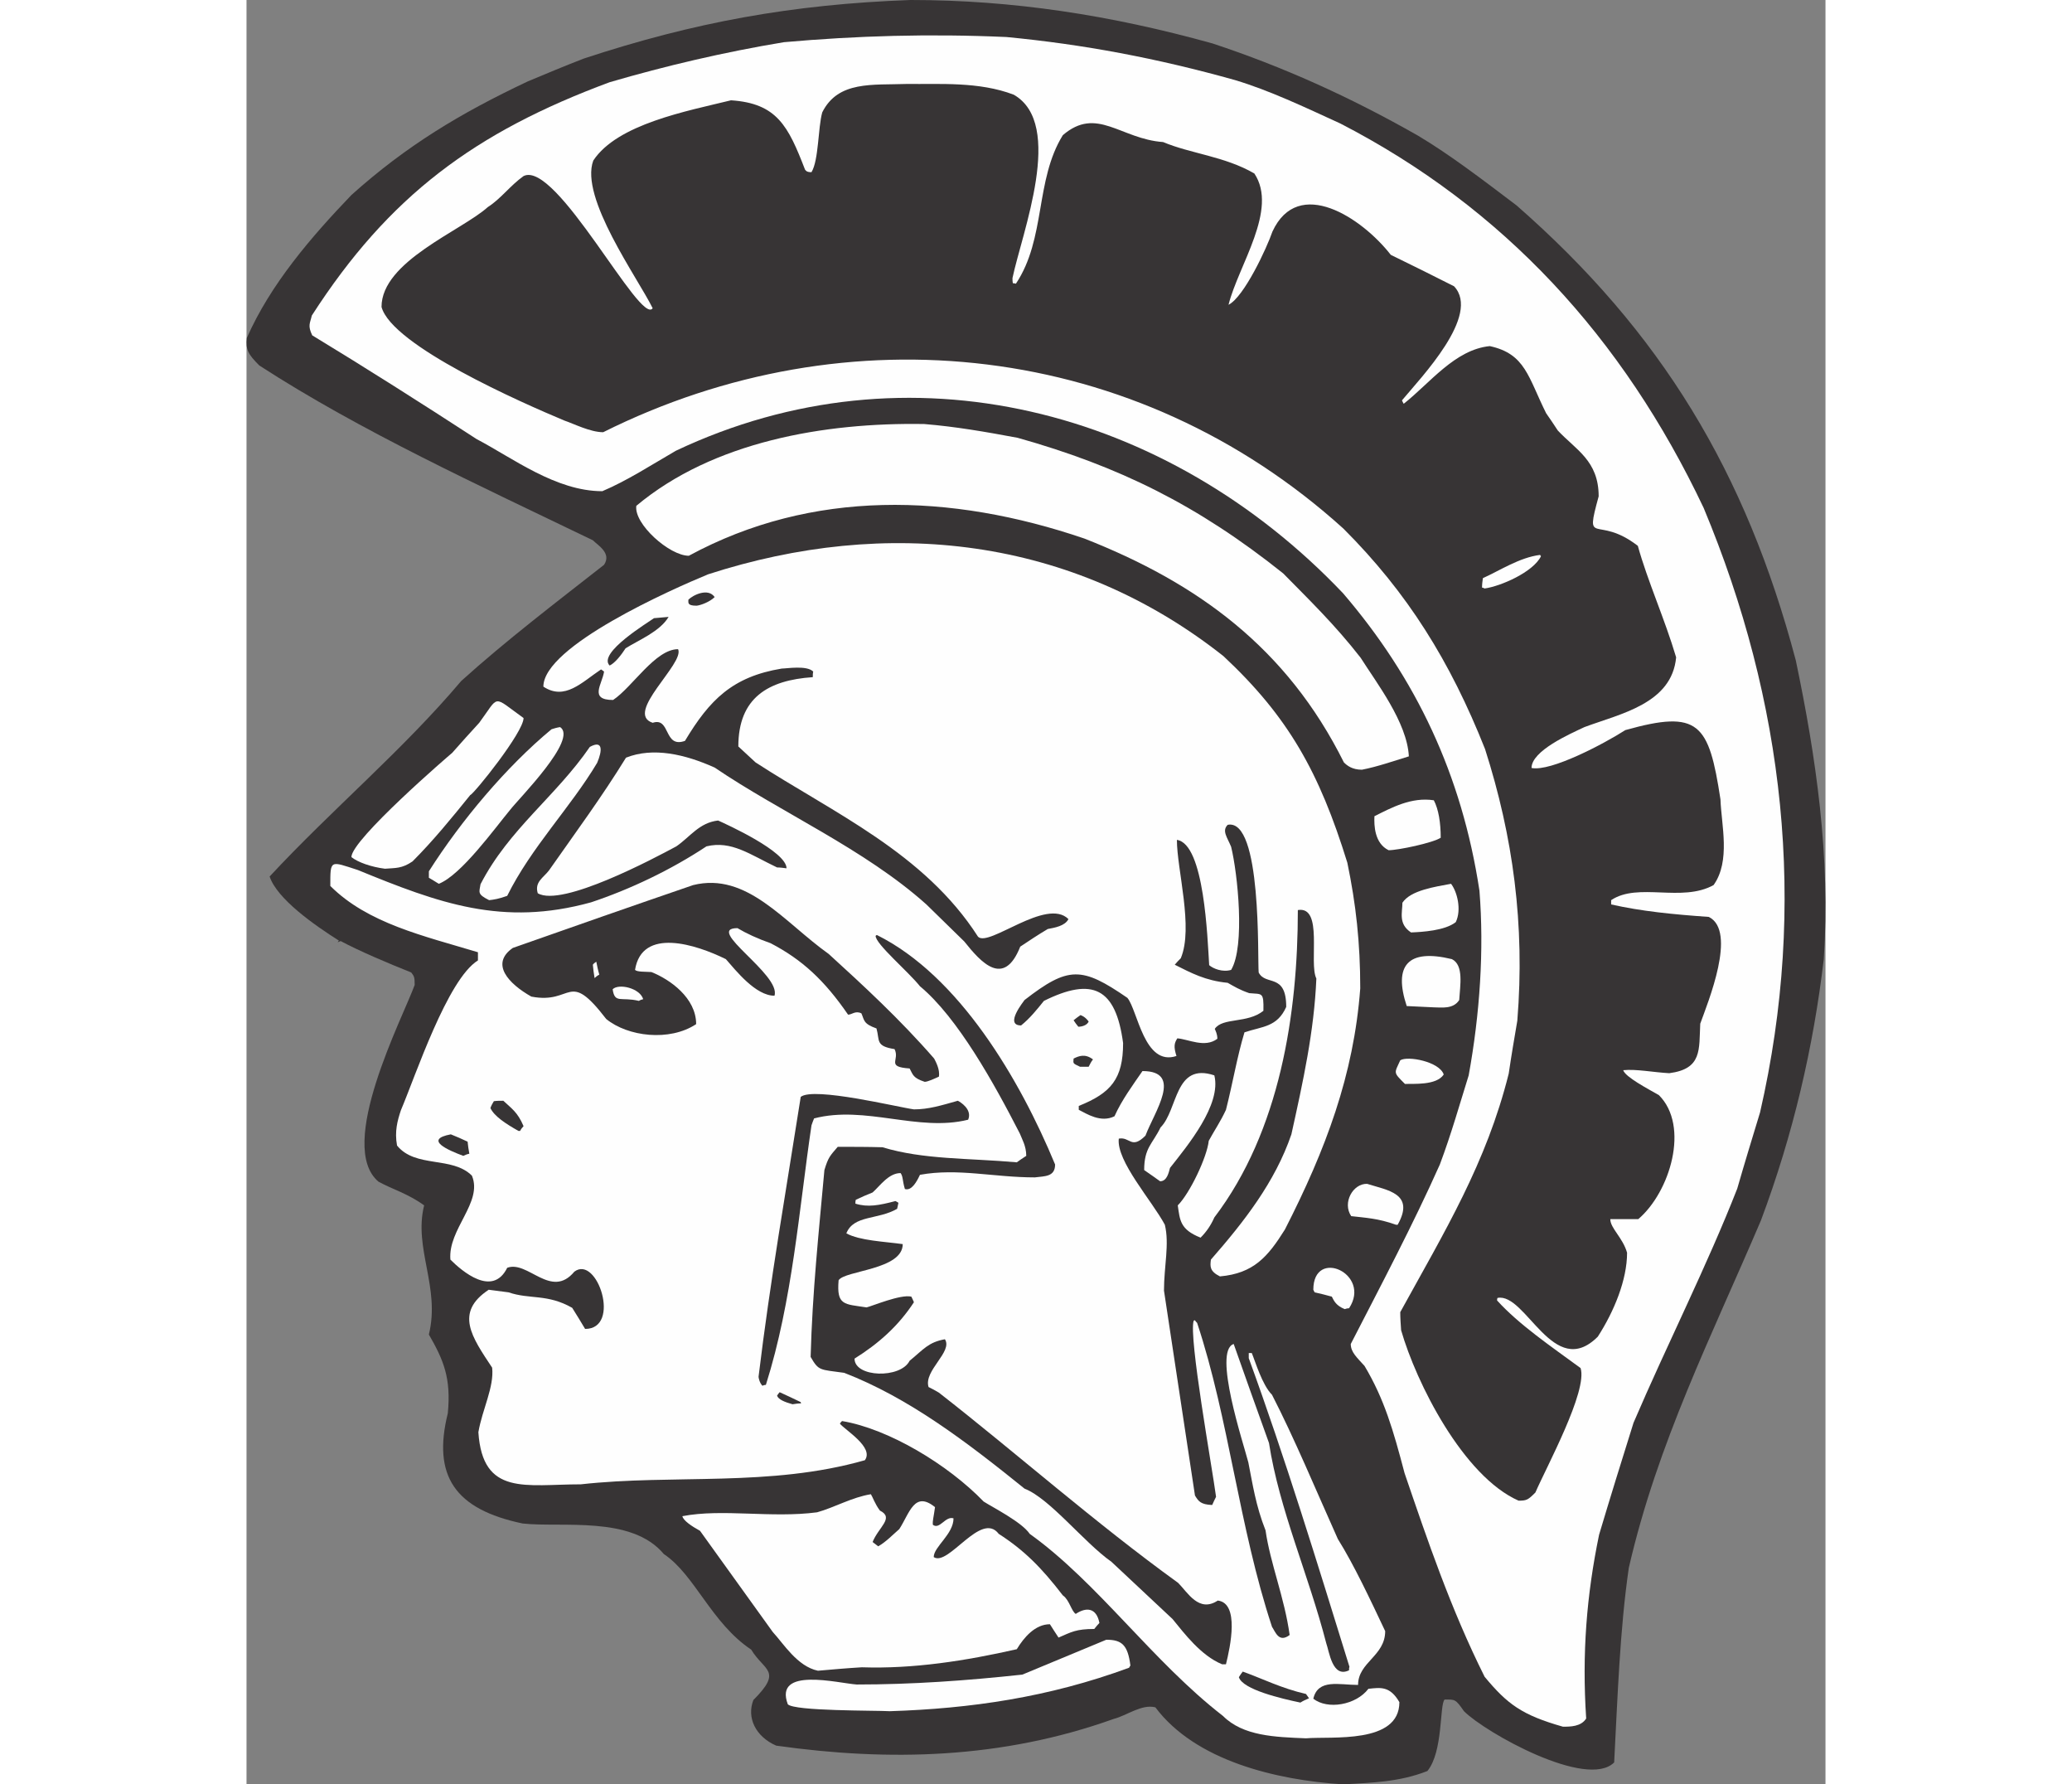 <?xml version="1.0" encoding="UTF-8"?>
<!DOCTYPE svg PUBLIC "-//W3C//DTD SVG 1.1//EN" "http://www.w3.org/Graphics/SVG/1.1/DTD/svg11.dtd">
<!-- Creator: CorelDRAW -->
<svg xmlns="http://www.w3.org/2000/svg" xml:space="preserve" width="7.848in" height="6.757in" version="1.1" style="shape-rendering:geometricPrecision; text-rendering:geometricPrecision; image-rendering:optimizeQuality; fill-rule:evenodd; clip-rule:evenodd"
viewBox="0 0 7847.73 8866.55"
 xmlns:xlink="http://www.w3.org/1999/xlink"
 xmlns:xodm="http://www.corel.com/coreldraw/odm/2003">
 <rect x="0" y="0" width="7847.73" height="8866.55" fill="#808080" stroke="none"/>
 <defs>
  <style type="text/css">
   <![CDATA[
    .fil1 {fill:#FEFEFE}
    .fil0 {fill:#373435}
   ]]>
  </style>
 </defs>
 <g id="Layer_x0020__x0028_Black_x0020_and_x0020_White_x0029_">
  <g id="_2008786517792">
   <path class="fil0" d="M5451.93 8866.55c-335.84,-21.39 -735.85,-117.65 -934.78,-382.9 -68.45,-17.11 -141.18,40.64 -207.49,57.76 -556.16,198.94 -1116.61,211.77 -1677.05,132.62 -102.68,-44.92 -147.6,-139.04 -113.37,-226.74 147.6,-147.6 53.48,-143.32 -10.7,-250.27 -198.94,-132.62 -280.22,-372.2 -434.24,-474.88 -160.43,-192.52 -506.97,-130.48 -701.62,-151.88 -337.98,-70.59 -449.21,-237.44 -372.2,-547.61 17.11,-175.41 -21.39,-265.25 -94.12,-391.45 57.76,-235.3 -77.01,-427.82 -23.53,-641.73 -79.15,-57.76 -156.15,-79.15 -226.74,-117.65 -211.77,-177.54 119.79,-812.86 179.68,-977.57 0,-38.5 -2.14,-42.78 -17.11,-62.03 -117.65,-47.06 -254.55,-104.82 -350.81,-156.15 -6.42,2.14 -10.7,4.28 -14.97,6.42 2.14,-4.28 4.28,-6.42 6.42,-8.56 -121.93,-77.01 -308.03,-207.49 -344.39,-318.73 305.89,-329.42 663.12,-628.89 951.9,-971.15 222.47,-201.07 472.74,-391.45 710.18,-577.56 38.5,-57.76 -29.95,-96.26 -55.62,-121.93 -562.58,-271.67 -1152.97,-541.19 -1657.8,-868.47 -55.62,-55.62 -68.45,-79.15 -62.03,-136.9 117.65,-267.39 320.86,-502.69 519.8,-710.18 271.67,-243.86 541.19,-406.43 877.03,-564.72 91.98,-38.5 183.96,-77.01 278.08,-113.37 545.47,-179.68 1033.18,-269.53 1623.57,-290.92 506.97,0 994.68,74.87 1501.64,216.05 348.67,115.51 678.09,263.11 1020.35,457.77 158.29,94.12 323,220.33 489.85,346.53 718.74,628.89 1140.14,1324.1 1388.27,2261.02 100.54,479.16 173.27,977.57 139.04,1484.53 -51.34,436.38 -151.88,870.61 -312.31,1298.43 -246,577.56 -513.38,1103.77 -656.7,1726.25 -44.92,310.17 -55.62,643.87 -72.73,966.87 -134.76,134.76 -639.59,-147.6 -746.54,-254.55 -42.78,-62.03 -44.92,-57.76 -96.26,-57.76 -25.67,25.67 -6.42,258.83 -85.56,355.09 -141.18,55.62 -280.22,57.76 -417.12,66.31z"/>
   <path class="fil1" d="M5265.83 8637.66c-154.01,-6.42 -312.31,-10.7 -412.85,-111.23 -352.95,-273.8 -620.34,-660.98 -960.45,-904.84 -38.5,-57.76 -181.82,-130.48 -228.88,-160.43 -177.54,-183.96 -472.74,-361.51 -703.76,-400.01 -4.28,4.28 -8.56,8.56 -10.7,12.83 25.67,32.09 171.13,117.65 124.07,181.82 -472.74,134.76 -949.76,68.45 -1411.8,119.79 -273.8,0 -487.71,59.89 -509.1,-258.83 19.25,-113.37 79.15,-224.6 68.45,-320.86 -100.54,-151.88 -188.24,-273.8 -17.11,-387.18 32.09,4.28 64.17,8.56 98.4,12.83 106.95,36.36 192.52,6.42 316.59,77.01 21.39,34.23 42.78,68.45 64.17,104.82 181.82,0 59.89,-370.06 -53.48,-284.5 -115.51,139.04 -231.02,-57.76 -333.7,-19.25 -72.73,147.6 -224.6,17.11 -282.36,-40.64 -12.83,-151.88 162.57,-284.5 106.95,-417.12 -98.4,-98.4 -280.22,-36.36 -372.2,-149.74 -12.83,-70.59 2.14,-124.07 19.25,-175.41 72.73,-171.13 231.02,-650.28 382.9,-744.4 0,-14.97 0,-27.81 0,-40.64 -269.53,-81.29 -547.61,-143.32 -733.71,-329.42 0,-132.62 -2.14,-124.07 136.9,-79.15 402.15,164.71 718.74,282.36 1159.39,160.43 192.52,-64.17 395.73,-160.43 573.28,-278.08 124.07,-29.95 216.05,40.64 350.81,104.82 14.97,0 29.95,2.14 47.06,4.28 0,-83.42 -297.33,-218.19 -340.12,-237.44 -94.12,10.7 -139.04,81.29 -207.49,128.35 -111.23,59.89 -569,303.75 -688.79,233.16 -17.11,-55.62 27.81,-77.01 55.62,-113.37 130.48,-186.1 263.11,-365.79 382.9,-560.44 134.76,-53.48 293.06,-17.11 440.65,49.2 327.28,222.47 744.4,404.29 1052.43,680.23 62.03,59.89 124.07,121.93 188.24,183.96 83.42,104.82 196.8,231.02 278.08,25.67 44.92,-29.95 89.84,-59.89 136.9,-87.7 34.23,-6.42 85.56,-14.97 102.68,-49.2 -109.09,-109.09 -395.73,141.18 -449.21,87.7 -267.39,-417.12 -720.87,-616.06 -1105.91,-866.33 -29.95,-27.81 -57.76,-53.48 -85.56,-79.15 0,-241.72 147.6,-329.42 370.06,-344.39 0,-10.7 0,-19.25 2.14,-27.81 -32.09,-32.09 -130.48,-14.97 -156.15,-14.97 -246,40.64 -359.37,156.15 -481.3,359.37 -106.95,38.5 -70.59,-119.79 -160.43,-89.84 -143.32,-47.06 160.43,-295.2 126.21,-365.79 -113.37,0 -226.74,188.24 -323,252.41 -121.93,0 -53.48,-79.15 -44.92,-141.18 -6.42,-4.28 -10.7,-8.56 -14.97,-10.7 -96.26,64.17 -179.68,156.15 -286.64,85.56 0,-201.07 637.45,-483.44 819.27,-558.3 885.59,-286.64 1807.53,-188.24 2560.5,406.43 323,301.61 477.02,577.56 616.06,1026.77 42.78,205.35 64.17,397.87 64.17,624.62 -32.09,429.96 -171.13,800.02 -374.34,1197.89 -85.56,136.9 -156.15,218.19 -323,233.16 -51.34,-25.67 -49.2,-49.2 -44.92,-83.42 164.71,-188.24 318.73,-385.04 400.01,-622.48 57.76,-260.97 113.37,-513.38 124.07,-774.35 -38.5,-77.01 36.36,-361.51 -91.98,-340.12 0,511.24 -87.7,1097.36 -414.98,1527.31 -17.11,38.5 -38.5,70.59 -68.45,100.54 -102.68,-40.64 -102.68,-87.7 -113.37,-160.43 59.89,-59.89 145.46,-239.58 154.01,-320.86 27.81,-51.34 57.76,-94.12 85.56,-154.01 34.23,-134.76 55.62,-265.25 91.98,-385.04 89.84,-29.95 162.57,-25.67 207.49,-126.21 0,-171.13 -102.68,-102.68 -136.9,-171.13 -6.42,-66.31 17.11,-767.93 -154.01,-733.71 -29.95,29.95 -2.14,62.03 17.11,109.09 32.09,130.48 70.59,494.13 0,611.78 -42.78,12.83 -89.84,-6.42 -109.09,-23.53 -8.56,-132.62 -23.53,-603.22 -160.43,-622.48 0,147.6 83.42,436.38 19.25,588.25 -10.7,10.7 -21.39,21.39 -29.95,32.09 81.29,40.64 151.88,79.15 263.11,89.84 34.23,19.25 57.76,34.23 106.95,51.34 64.17,6.42 72.73,-8.56 70.59,87.7 -79.15,64.17 -203.21,32.09 -241.72,89.84 4.28,10.7 12.83,25.67 12.83,49.2 -62.03,47.06 -143.32,2.14 -198.94,-2.14 -14.97,23.53 -19.25,40.64 -4.28,87.7 -160.43,53.48 -192.52,-226.74 -243.86,-288.78 -226.74,-156.15 -293.06,-158.29 -511.24,10.7 -2.14,4.28 -102.68,126.21 -17.11,126.21 42.78,-34.23 79.15,-79.15 113.37,-121.93 241.72,-119.79 357.23,-64.17 393.59,209.63 0,177.54 -59.89,248.13 -220.33,312.31 0,6.42 0,12.83 0,19.25 38.5,19.25 109.09,66.31 177.54,32.09 36.36,-81.29 91.98,-156.15 139.04,-224.6 205.35,0 57.76,205.35 14.97,320.86 -70.59,70.59 -77.01,4.28 -132.62,14.97 -12.83,111.23 164.71,308.03 228.88,427.82 23.53,96.26 -4.28,205.35 -4.28,327.28 51.34,337.98 102.68,678.09 154.01,1018.21 17.11,27.81 27.81,44.92 85.56,47.06 6.42,-14.97 12.83,-27.81 19.25,-40.64 -19.25,-145.46 -136.9,-795.74 -111.23,-874.89 2.14,-2.14 4.28,-2.14 6.42,-2.14 2.14,4.28 6.42,8.56 10.7,12.83 158.29,477.02 207.49,1011.79 372.2,1510.2 17.11,25.67 34.23,81.29 87.7,40.64 -25.67,-186.1 -96.26,-355.09 -119.79,-519.8 -49.2,-124.07 -64.17,-231.02 -85.56,-337.98 -23.53,-91.98 -177.54,-554.03 -72.73,-588.25 57.76,162.57 115.51,327.28 175.41,491.99 51.34,331.56 196.8,654.56 284.5,994.68 14.97,40.64 29.95,175.41 113.37,134.76 0,-6.42 0,-12.83 2.14,-17.11 -160.43,-517.66 -320.86,-1041.74 -500.55,-1533.73 0,-8.56 0,-17.11 0,-25.67 4.28,0 8.56,0 14.97,0 17.11,40.64 51.34,158.29 100.54,207.49 111.23,216.05 216.05,468.46 327.28,716.6 79.15,126.21 160.43,299.47 235.3,457.77 0,124.07 -134.76,154.01 -134.76,267.39 -94.12,0 -198.94,-32.09 -222.47,68.45 70.59,55.62 211.77,32.09 273.8,-49.2 59.89,-6.42 106.95,-14.97 154.01,66.31 0,209.63 -337.98,168.99 -464.18,179.68z"/>
   <path class="fil1" d="M6542.87 8579.91c-203.21,-57.76 -275.94,-111.23 -389.32,-248.13 -168.99,-337.98 -284.5,-680.23 -397.87,-1011.79 -55.62,-211.77 -100.54,-367.92 -198.94,-532.63 -38.5,-42.78 -68.45,-68.45 -68.45,-109.09 151.88,-295.2 312.31,-598.95 442.79,-892 57.76,-154.01 98.4,-299.47 143.32,-442.79 55.62,-305.89 77.01,-622.48 53.48,-917.67 -87.7,-577.56 -316.59,-1056.71 -678.09,-1478.11 -872.75,-917.67 -2162.62,-1253.51 -3315.6,-708.04 -121.93,70.59 -243.86,149.74 -365.79,201.07 -231.02,0 -444.93,-164.71 -624.62,-258.83 -269.53,-175.41 -556.16,-357.23 -817.13,-515.52 -23.53,-49.2 -10.7,-59.89 -2.14,-98.4 382.9,-594.67 810.72,-911.25 1480.25,-1159.39 278.08,-81.29 569,-149.74 866.33,-198.94 361.51,-32.09 723.01,-42.78 1105.91,-25.67 380.76,36.36 746.54,104.82 1135.86,213.91 171.13,51.34 342.26,132.62 524.08,216.05 808.58,417.12 1403.25,1060.99 1805.4,1910.21 400.01,958.31 517.66,1970.11 280.22,3003.29 -38.5,126.21 -77.01,252.41 -113.37,378.62 -149.74,382.9 -348.67,774.35 -515.52,1163.67 -57.76,183.96 -115.51,370.06 -171.13,556.16 -62.03,299.47 -85.56,590.39 -64.17,913.39 -25.67,40.64 -79.15,40.64 -115.51,40.64z"/>
   <path class="fil1" d="M3197.32 8502.9c-77.01,-4.28 -472.74,0 -506.97,-34.23 -70.59,-188.24 250.27,-104.82 342.26,-98.4 275.94,0 545.47,-19.25 823.55,-49.2 139.04,-57.76 278.08,-115.51 417.12,-173.27 77.01,0 106.95,25.67 119.79,128.35 -2.14,2.14 -4.28,6.42 -6.42,10.7 -400.01,147.6 -789.33,203.21 -1189.34,216.05z"/>
   <path class="fil0" d="M5238.02 8460.12c-91.98,-19.25 -286.64,-64.17 -305.89,-126.21 6.42,-10.7 12.83,-19.25 19.25,-27.81 96.26,34.23 192.52,83.42 314.45,111.23 4.28,6.42 8.56,12.83 14.97,21.39 -14.97,6.42 -29.95,12.83 -42.78,21.39z"/>
   <path class="fil1" d="M2840.09 8301.83c-102.68,-21.39 -171.13,-134.76 -224.6,-192.52 -121.93,-168.99 -241.72,-335.84 -361.51,-502.69 -42.78,-23.53 -83.42,-51.34 -87.7,-72.73 198.94,-38.5 442.79,10.7 669.54,-19.25 85.56,-23.53 173.27,-74.87 267.39,-89.84 8.56,12.83 19.25,47.06 44.92,81.29 72.73,36.36 -6.42,81.29 -36.36,156.15 8.56,6.42 17.11,12.83 27.81,21.39 38.5,-21.39 74.87,-59.89 104.82,-85.56 51.34,-79.15 74.87,-192.52 177.54,-109.09 -6.42,49.2 -12.83,66.31 -10.7,87.7 34.23,25.67 62.03,-44.92 102.68,-32.09 0,79.15 -98.4,141.18 -98.4,192.52 72.73,49.2 235.3,-231.02 323,-115.51 126.21,81.29 211.77,166.85 318.73,305.89 32.09,21.39 42.78,79.15 64.17,91.98 51.34,-34.23 102.68,-32.09 117.65,44.92 -8.56,8.56 -17.11,19.25 -25.67,29.95 -89.84,0 -113.37,14.97 -177.54,42.78 -14.97,-23.53 -29.95,-44.92 -42.78,-66.31 -72.73,0 -128.35,64.17 -164.71,124.07 -254.55,57.76 -513.38,98.4 -770.07,89.84 -72.73,4.28 -145.46,10.7 -218.19,17.11z"/>
   <path class="fil0" d="M4848.7 8269.74c-104.82,-42.78 -188.24,-154.01 -246,-224.6 -102.68,-96.26 -203.21,-190.38 -303.75,-284.5 -136.9,-96.26 -305.89,-314.45 -432.1,-363.65 -288.78,-233.16 -575.42,-451.35 -896.28,-575.42 -121.93,-17.11 -126.21,-8.56 -166.85,-79.15 8.56,-320.86 40.64,-620.34 68.45,-928.37 19.25,-64.17 27.81,-70.59 66.31,-115.51 72.73,0 147.6,0 222.47,2.14 203.21,62.03 427.82,53.48 667.4,74.87 14.97,-10.7 29.95,-21.39 47.06,-32.09 0,-49.2 -21.39,-83.42 -32.09,-111.23 -126.21,-246 -308.03,-575.42 -496.27,-731.57 -57.76,-72.73 -220.33,-209.63 -220.33,-250.27 2.14,-2.14 4.28,-4.28 6.42,-4.28 408.57,203.21 710.18,716.6 885.59,1140.14 0,62.03 -51.34,57.76 -100.54,64.17 -205.35,0 -382.9,-47.06 -571.14,-12.83 -14.97,32.09 -40.64,81.29 -74.87,70.59 -12.83,-42.78 -8.56,-62.03 -21.39,-79.15 -59.89,0 -102.68,64.17 -139.04,96.26 -27.81,10.7 -55.62,23.53 -83.42,36.36 -2.14,6.42 -2.14,12.83 -2.14,19.25 62.03,19.25 117.65,8.56 198.94,-12.83 4.28,2.14 8.56,4.28 14.97,8.56 -2.14,8.56 -4.28,19.25 -6.42,29.95 -96.26,55.62 -216.05,29.95 -252.41,121.93 66.31,36.36 188.24,40.64 280.22,53.48 0,128.35 -288.78,130.48 -318.73,179.68 -10.7,126.21 27.81,117.65 139.04,134.76 27.81,-6.42 168.99,-66.31 222.47,-53.48 4.28,8.56 8.56,17.11 12.83,27.81 -77.01,117.65 -175.41,205.35 -295.2,280.22 0,94.12 228.88,100.54 273.8,10.7 68.45,-55.62 91.98,-91.98 175.41,-106.95 40.64,62.03 -106.95,156.15 -81.29,237.44 17.11,8.56 34.23,17.11 51.34,27.81 389.32,303.75 772.21,643.87 1189.34,945.48 47.06,47.06 102.68,149.74 196.8,87.7 109.09,12.83 62.03,231.02 40.64,316.59 -6.42,0 -12.83,0 -19.25,0z"/>
   <path class="fil0" d="M6322.54 7456.88c-275.94,-121.93 -509.1,-586.11 -583.97,-847.08 -2.14,-29.95 -4.28,-59.89 -4.28,-89.84 222.47,-404.29 427.82,-740.13 539.05,-1185.06 12.83,-87.7 27.81,-175.41 42.78,-263.11 38.5,-477.02 -21.39,-915.53 -160.43,-1349.77 -173.27,-436.38 -385.04,-776.49 -703.76,-1095.22 -1028.9,-930.51 -2466.38,-1084.52 -3679.24,-479.16 -64.17,0 -147.6,-42.78 -192.52,-57.76 -209.63,-87.7 -857.78,-372.2 -909.12,-564.72 0,-226.74 397.87,-378.62 528.36,-496.27 64.17,-40.64 111.23,-106.95 177.54,-154.01 162.57,-81.29 581.83,746.54 641.73,656.7 -74.87,-151.88 -363.65,-549.75 -295.2,-733.71 119.79,-181.82 466.32,-246 684.51,-299.47 228.88,14.97 284.5,128.35 367.92,344.39 4.28,4.28 6.42,12.83 32.09,12.83 36.36,-59.89 32.09,-220.33 53.48,-297.33 79.15,-158.29 250.27,-134.76 421.4,-141.18 160.43,2.14 357.23,-12.83 530.5,53.48 254.55,145.46 40.64,686.65 -6.42,911.25 0,8.56 0,17.11 2.14,25.67 4.28,0 8.56,0 14.97,2.14 149.74,-224.6 94.12,-513.38 233.16,-737.99 168.99,-145.46 286.64,19.25 498.41,34.23 136.9,57.76 305.89,70.59 453.49,156.15 119.79,179.68 -79.15,455.63 -128.35,652.42 77.01,-38.5 190.38,-282.36 218.19,-363.65 128.35,-278.08 444.93,-68.45 588.25,115.51 104.82,51.34 209.63,102.68 314.45,156.15 134.76,143.32 -164.71,453.49 -258.83,566.86 2.14,4.28 4.28,10.7 8.56,17.11 130.48,-102.68 254.55,-269.53 427.82,-286.64 177.54,38.5 190.38,154.01 280.22,333.7 19.25,27.81 38.5,55.62 57.76,85.56 89.84,96.26 203.21,149.74 203.21,327.28 -70.59,258.83 -10.7,87.7 194.66,246 47.06,171.13 134.76,365.79 190.38,554.03 -21.39,231.02 -278.08,280.22 -455.63,346.53 -72.73,34.23 -263.11,117.65 -263.11,203.21 96.26,19.25 359.37,-119.79 466.32,-188.24 365.79,-102.68 414.98,-34.23 472.74,344.39 4.28,126.21 51.34,305.89 -34.23,425.68 -158.29,87.7 -374.34,-14.97 -509.1,74.87 0,6.42 0,12.83 0,21.39 151.88,34.23 305.89,49.2 485.57,62.03 141.18,70.59 -4.28,423.54 -42.78,530.5 -6.42,128.35 10.7,224.6 -154.01,246 -79.15,-4.28 -162.57,-21.39 -228.88,-14.97 10.7,34.23 121.93,91.98 177.54,124.07 154.01,154.01 55.62,481.3 -102.68,616.06 -47.06,0 -94.12,0 -139.04,0 0,44.92 62.03,91.98 83.42,166.85 0,134.76 -64.17,290.92 -145.46,417.12 -220.33,220.33 -357.23,-220.33 -498.41,-192.52 -2.14,4.28 -2.14,8.56 -2.14,12.83 109.09,119.79 263.11,224.6 414.98,335.84 36.36,113.37 -171.13,494.13 -224.6,618.2 -36.36,36.36 -42.78,40.64 -83.42,40.64z"/>
   <path class="fil0" d="M2713.89 6977.73c-38.5,-10.7 -70.59,-23.53 -77.01,-42.78 4.28,-6.42 8.56,-12.83 12.83,-17.11 34.23,14.97 68.45,32.09 104.82,49.2 0,2.14 0,4.28 2.14,6.42 -14.97,0 -29.95,2.14 -42.78,4.28z"/>
   <path class="fil0" d="M2564.15 6885.75c-14.97,-14.97 -19.25,-40.64 -19.25,-44.92 57.76,-477.02 136.9,-926.23 209.63,-1390.41 64.17,-51.34 483.44,51.34 562.58,62.03 72.73,0 134.76,-19.25 218.19,-42.78 12.83,6.42 72.73,42.78 51.34,94.12 -248.13,62.03 -511.24,-72.73 -765.8,-6.42 -4.28,10.7 -8.56,21.39 -12.83,34.23 -62.03,417.12 -94.12,870.61 -226.74,1289.87 -6.42,0 -12.83,2.14 -17.11,4.28z"/>
   <path class="fil1" d="M5458.35 6504.99c-42.78,-17.11 -53.48,-40.64 -64.17,-62.03 -29.95,-8.56 -57.76,-14.97 -85.56,-21.39 -2.14,-4.28 -4.28,-8.56 -6.42,-12.83 0,-211.77 290.92,-79.15 177.54,91.98 -8.56,0 -14.97,2.14 -21.39,4.28z"/>
   <path class="fil1" d="M5712.9 6085.72c-89.84,-32.09 -149.74,-34.23 -222.47,-42.78 -44.92,-66.31 8.56,-162.57 79.15,-160.43 100.54,32.09 239.58,47.06 151.88,203.21 -4.28,0 -6.42,0 -8.56,0z"/>
   <path class="fil1" d="M4540.67 5869.68c-27.81,-19.25 -53.48,-38.5 -79.15,-55.62 0,-111.23 40.64,-128.35 81.29,-211.77 87.7,-87.7 68.45,-325.14 267.39,-258.83 36.36,145.46 -132.62,348.67 -220.33,459.91 -6.42,23.53 -14.97,66.31 -49.2,66.31z"/>
   <path class="fil0" d="M1077.48 5743.47c-74.87,-27.81 -198.94,-81.29 -62.03,-106.95 27.81,10.7 55.62,23.53 83.42,36.36 2.14,19.25 4.28,38.5 8.56,59.89 -10.7,2.14 -21.39,6.42 -29.95,10.7z"/>
   <path class="fil0" d="M1351.28 5619.4c-64.17,-36.36 -119.79,-72.73 -139.04,-113.37 4.28,-12.83 10.7,-23.53 17.11,-34.23 14.97,-2.14 29.95,-2.14 47.06,-2.14 40.64,38.5 70.59,55.62 100.54,126.21 -6.42,6.42 -12.83,14.97 -17.11,23.53 -4.28,0 -6.42,0 -8.56,0z"/>
   <path class="fil1" d="M5757.82 5386.24c-59.89,-59.89 -53.48,-51.34 -23.53,-117.65 36.36,-23.53 194.66,6.42 216.05,70.59 -36.36,55.62 -151.88,44.92 -192.52,47.06z"/>
   <path class="fil0" d="M3370.59 5375.54c-57.76,-19.25 -57.76,-34.23 -74.87,-66.31 -119.79,-8.56 -47.06,-40.64 -74.87,-96.26 -96.26,-14.97 -72.73,-42.78 -89.84,-102.68 -66.31,-23.53 -59.89,-40.64 -74.87,-74.87 -29.95,-14.97 -47.06,6.42 -66.31,6.42 -117.65,-171.13 -228.88,-273.8 -385.04,-355.09 -62.03,-21.39 -121.93,-49.2 -164.71,-74.87 -166.85,0 218.19,231.02 183.96,335.84 -94.12,0 -192.52,-126.21 -241.72,-181.82 -147.6,-72.73 -417.12,-160.43 -451.35,53.48 10.7,10.7 49.2,8.56 81.29,10.7 91.98,36.36 222.47,128.35 222.47,258.83 -132.62,87.7 -340.12,62.03 -447.07,-25.67 -192.52,-250.27 -162.57,-70.59 -372.2,-111.23 -113.37,-64.17 -205.35,-162.57 -91.98,-241.72 297.33,-104.82 596.81,-209.63 896.28,-312.31 267.39,-66.31 451.35,183.96 673.81,342.26 168.99,154.01 355.09,325.14 524.08,519.8 6.42,12.83 29.95,53.48 23.53,89.84 -23.53,10.7 -55.62,25.67 -70.59,25.67z"/>
   <path class="fil0" d="M4142.8 5300.68c-36.36,-17.11 -34.23,-14.97 -32.09,-40.64 25.67,-12.83 57.76,-25.67 96.26,4.28 -8.56,10.7 -14.97,23.53 -21.39,36.36 -14.97,0 -29.95,0 -42.78,0z"/>
   <path class="fil0" d="M4134.25 5101.74c-8.56,-10.7 -17.11,-21.39 -23.53,-32.09 10.7,-8.56 21.39,-17.11 34.23,-25.67 6.42,2.14 23.53,8.56 40.64,32.09 -8.56,19.25 -34.23,25.67 -51.34,25.67z"/>
   <path class="fil1" d="M5901.14 5005.48c-44.92,-2.14 -89.84,-4.28 -134.76,-6.42 -66.31,-201.07 4.28,-286.64 224.6,-233.16 59.89,29.95 40.64,130.48 36.36,203.21 -29.95,47.06 -89.84,36.36 -126.21,36.36z"/>
   <path class="fil1" d="M1950.23 4973.4c-89.84,-21.39 -119.79,14.97 -130.48,-57.76 29.95,-29.95 134.76,-6.42 151.88,49.2 -8.56,2.14 -14.97,4.28 -21.39,8.56z"/>
   <path class="fil1" d="M1729.9 4860.02c-4.28,-23.53 -6.42,-44.92 -8.56,-66.31 4.28,-6.42 10.7,-10.7 17.11,-14.97 4.28,21.39 8.56,42.78 14.97,64.17 -8.56,4.28 -17.11,10.7 -23.53,17.11z"/>
   <path class="fil1" d="M5787.77 4633.28c-64.17,-42.78 -42.78,-98.4 -42.78,-147.6 40.64,-62.03 162.57,-79.15 241.72,-94.12 29.95,38.5 53.48,128.35 23.53,190.38 -53.48,42.78 -168.99,49.2 -222.47,51.34z"/>
   <path class="fil1" d="M1205.83 4472.85c-59.89,-29.95 -49.2,-38.5 -42.78,-79.15 141.18,-273.8 374.34,-436.38 543.33,-682.37 66.31,-36.36 62.03,19.25 36.36,79.15 -132.62,222.47 -327.28,419.26 -447.07,660.98 -40.64,14.97 -68.45,19.25 -89.84,21.39z"/>
   <path class="fil1" d="M955.55 4391.56c-17.11,-10.7 -34.23,-21.39 -49.2,-29.95 0,-10.7 0,-21.39 0,-32.09 160.43,-252.41 385.04,-519.8 609.64,-705.9 12.83,-4.28 27.81,-8.56 42.78,-10.7 89.84,59.89 -205.35,355.09 -248.13,410.71 -74.87,89.84 -243.86,325.14 -355.09,367.92z"/>
   <path class="fil1" d="M688.17 4316.69c-68.45,-8.56 -134.76,-32.09 -166.85,-57.76 0,-87.7 491.99,-511.24 500.55,-517.66 44.92,-51.34 89.84,-100.54 134.76,-149.74 102.68,-139.04 62.03,-136.9 220.33,-23.53 0,70.59 -246,376.48 -265.25,382.9 -89.84,111.23 -183.96,226.74 -286.64,329.42 -53.48,36.36 -83.42,32.09 -136.9,36.36z"/>
   <path class="fil1" d="M5676.53 4224.71c-70.59,-34.23 -72.73,-124.07 -70.59,-168.99 85.56,-42.78 183.96,-96.26 295.2,-79.15 23.53,44.92 34.23,111.23 34.23,186.1 -38.5,25.67 -211.77,62.03 -258.83,62.03z"/>
   <path class="fil1" d="M5543.91 3824.7c-49.2,0 -74.87,-21.39 -89.84,-36.36 -284.5,-571.14 -729.43,-892 -1289.87,-1112.33 -665.26,-226.74 -1354.05,-246 -1965.83,85.56 -96.26,0 -273.8,-158.29 -260.97,-248.13 380.76,-318.73 934.78,-414.98 1431.05,-406.43 156.15,12.83 303.75,38.5 464.18,68.45 502.69,141.18 894.14,333.7 1319.82,673.81 126.21,128.35 258.83,256.69 385.04,419.26 77.01,121.93 231.02,320.86 239.58,489.85 -77.01,23.53 -156.15,51.34 -233.16,66.31z"/>
   <path class="fil0" d="M1804.77 3307.04c-62.03,-62.03 194.66,-216.05 220.33,-235.3 23.53,-2.14 47.06,-4.28 72.73,-6.42 -42.78,72.73 -149.74,115.51 -213.91,156.15 -19.25,29.95 -51.34,72.73 -79.15,85.56z"/>
   <path class="fil0" d="M2236.87 3009.71c-47.06,0 -40.64,-14.97 -40.64,-29.95 23.53,-23.53 98.4,-59.89 130.48,-12.83 -23.53,23.53 -68.45,40.64 -89.84,42.78z"/>
   <path class="fil1" d="M6153.55 2924.14c-4.28,-2.14 -8.56,-4.28 -12.83,-4.28 0,-17.11 2.14,-32.09 4.28,-47.06 85.56,-38.5 181.82,-102.68 284.5,-115.51 0,2.14 2.14,4.28 4.28,6.42 -38.5,79.15 -201.07,149.74 -280.22,160.43z"/>
  </g>
 </g>
</svg>
